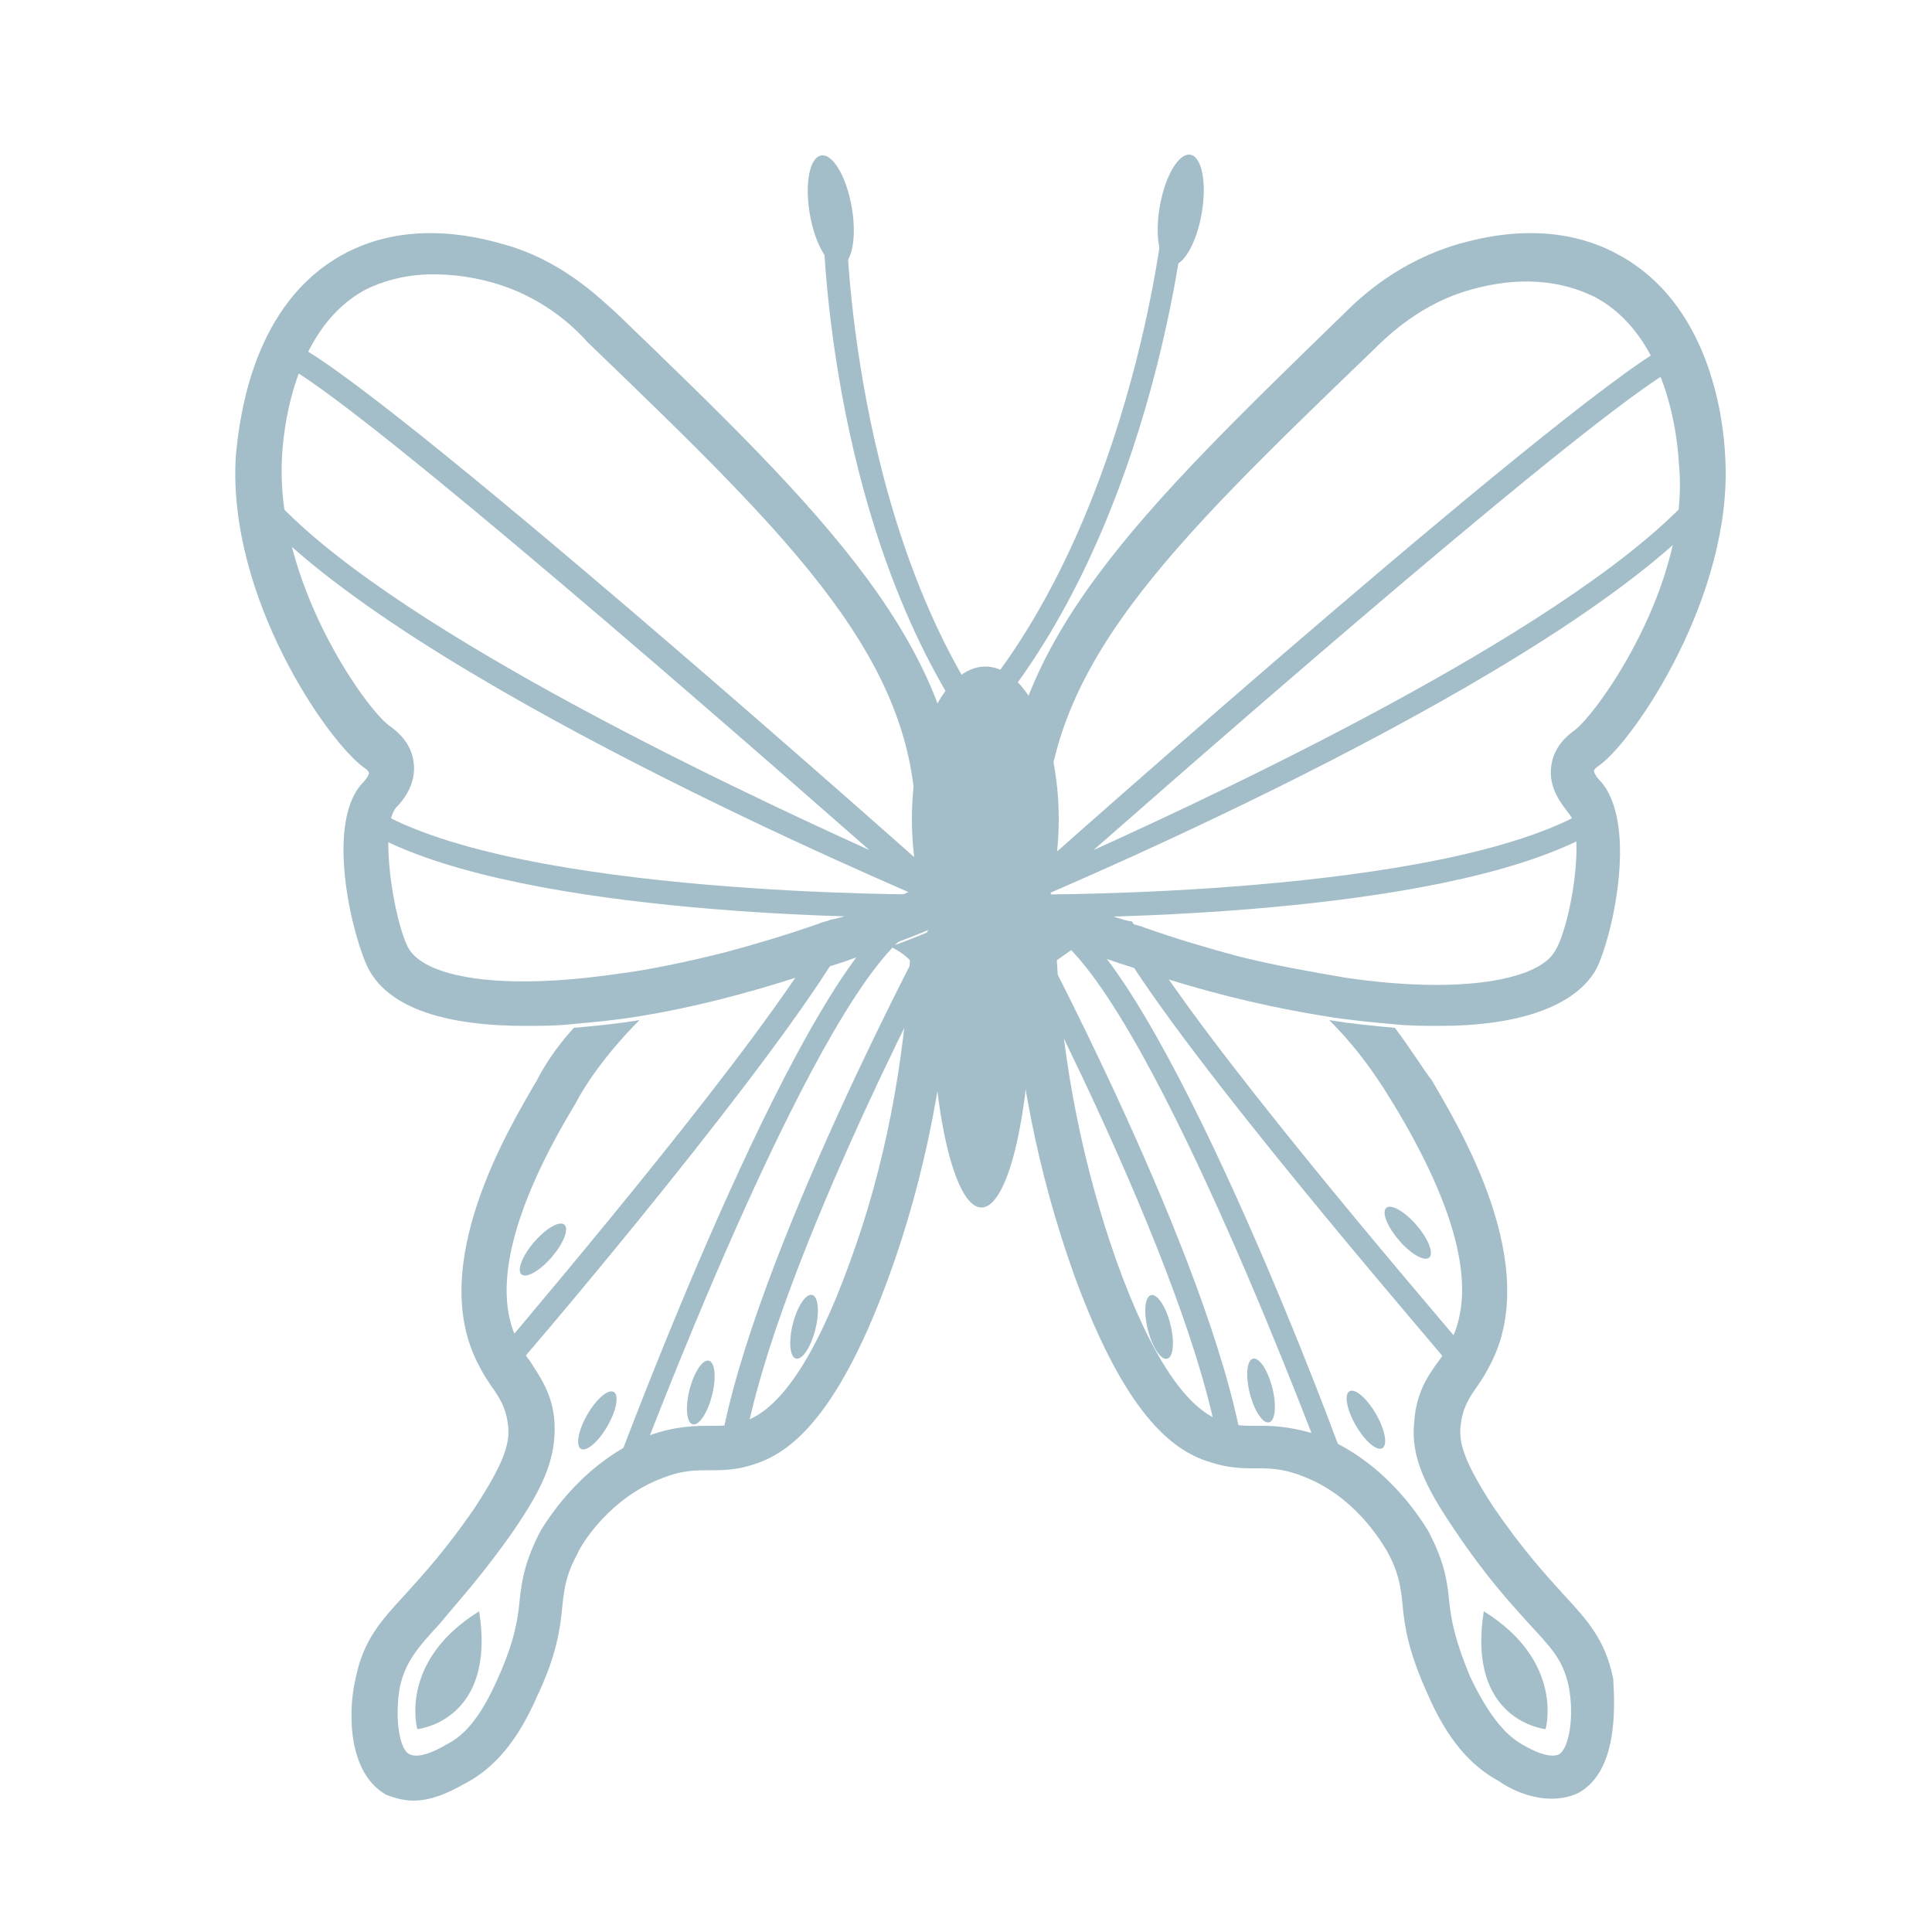 <?xml version="1.0" encoding="utf-8"?>
<!-- Generator: Adobe Illustrator 21.1.0, SVG Export Plug-In . SVG Version: 6.00 Build 0)  -->
<svg version="1.1" id="圖層_1" xmlns="http://www.w3.org/2000/svg" xmlns:xlink="http://www.w3.org/1999/xlink" x="0px" y="0px"
	 viewBox="0 0 100 100" style="enable-background:new 0 0 100 100;" xml:space="preserve">
<style type="text/css">
	.st0{fill:#A3BEC8;}
	.st1{fill:none;stroke:#A3BEC8;stroke-width:2.337;stroke-miterlimit:10;}
	.st2{fill:none;stroke:#A3BEC8;stroke-width:1.17;stroke-linecap:round;stroke-linejoin:round;stroke-miterlimit:10;}
</style>
<g>
	<path class="st0" d="M49.3,48.8l0,0.5C49,55.2,47.9,60.9,46,66.1c-2.8,7.7-5.4,9.2-7,9.7c-0.9,0.3-1.6,0.3-2.3,0.3
		c-0.7,0-1.4,0-2.4,0.4c-2.7,1-4.2,3.4-4.4,3.9c-0.6,1.1-0.7,1.8-0.8,2.8c-0.1,1.1-0.3,2.5-1.3,4.6c-1,2.3-2.2,3.7-3.7,4.5
		c-0.4,0.2-1.5,0.9-2.7,0.9c-0.4,0-0.9-0.1-1.4-0.3c-2-1.1-2-4.3-1.6-6c0.4-2,1.3-3,2.6-4.4c0.9-1,2.1-2.3,3.6-4.5
		c1.5-2.3,1.8-3.3,1.7-4.2c-0.1-0.9-0.4-1.4-0.9-2.1c-0.2-0.3-0.4-0.6-0.6-1c-2.8-5.2,1.6-12.4,3-14.8c0.3-0.6,0.9-1.6,1.9-2.7
		c1.1-0.1,2.2-0.2,3.4-0.4c-1.8,1.8-2.9,3.5-3.3,4.3c-3.4,5.6-4.4,9.9-2.9,12.5c0.2,0.3,0.3,0.6,0.5,0.8c0.5,0.8,1.2,1.7,1.3,3.2
		c0.1,1.9-0.6,3.4-2.1,5.6c-1.6,2.3-2.9,3.7-3.8,4.8c-1.2,1.3-1.8,2-2.1,3.3c-0.3,1.7,0,3.3,0.5,3.5c0.2,0.1,0.7,0.2,1.9-0.5
		c0.8-0.4,1.7-1.2,2.7-3.5c0.8-1.8,1-2.9,1.1-4c0.1-1,0.3-2.1,1.1-3.6c0.5-0.8,2.3-3.6,5.6-4.9c1.4-0.5,2.4-0.5,3.2-0.5
		c0.6,0,1,0,1.6-0.2c1.9-0.5,3.8-3.3,5.6-8.3c1.8-4.9,2.8-10.2,3.1-15.6c-0.3-0.3-0.6-0.5-1-0.7c0.8-0.3,1.6-0.6,2.5-1
		c0.2,0.1,0.3,0.3,0.5,0.4L49.3,48.8z"/>
</g>
<g>
	<g>
		<ellipse class="st0" cx="50.8" cy="50.9" rx="2.6" ry="11.6"/>
	</g>
</g>
<g>
	<g>
		<path class="st0" d="M50.3,37.9c-0.1,0-0.3,0-0.4-0.1c-0.2-0.2-0.3-0.6,0-0.8c8.6-9.6,10.3-25.5,10.3-25.6c0-0.3,0.3-0.6,0.6-0.5
			c0.3,0,0.6,0.3,0.5,0.6c-0.1,0.7-1.8,16.4-10.6,26.3C50.6,37.8,50.4,37.9,50.3,37.9z"/>
	</g>
</g>
<g>
	<g>
		<path class="st0" d="M51.3,38.8c-0.2,0-0.4-0.1-0.5-0.2c-7.9-10.7-8.2-26.5-8.2-27.2c0-0.3,0.3-0.6,0.6-0.6c0,0,0,0,0,0
			c0.3,0,0.6,0.3,0.6,0.6c0,0.2,0.2,16.1,7.9,26.5c0.2,0.3,0.1,0.6-0.1,0.8C51.5,38.7,51.4,38.8,51.3,38.8z"/>
	</g>
</g>
<g>
	<g>
		<path class="st0" d="M21.6,89.5c0,0-1-3.5,3.2-6.1C25.7,89.1,21.6,89.5,21.6,89.5z"/>
	</g>
</g>
<g>
	<g>
		<path class="st0" d="M80,89.5c0,0,1-3.5-3.2-6.1C75.9,89.1,80,89.5,80,89.5z"/>
	</g>
</g>
<g>
	<g>
		<path class="st0" d="M37.9,75.5C37.8,75.5,37.8,75.5,37.9,75.5c-0.4-0.1-0.6-0.4-0.6-0.7c1.7-9.8,10.9-27,11.3-27.7
			c0.2-0.3,0.5-0.4,0.8-0.2s0.4,0.5,0.2,0.8c-0.1,0.2-9.5,17.7-11.1,27.3C38.4,75.3,38.1,75.5,37.9,75.5z"/>
	</g>
</g>
<g>
	<g>
		<path class="st0" d="M32.4,76.7c-0.1,0-0.1,0-0.2,0c-0.3-0.1-0.5-0.4-0.3-0.8c0.4-1,9-24.2,14.3-28.4c0.3-0.2,0.6-0.2,0.8,0.1
			c0.2,0.3,0.2,0.6-0.1,0.8c-5.1,4-13.9,27.6-14,27.8C32.9,76.5,32.7,76.7,32.4,76.7z"/>
	</g>
</g>
<g>
	<g>
		<path class="st0" d="M44.6,47.1C44.6,47.1,44.6,47.1,44.6,47.1c-0.3,0.8-0.9,1.8-1.7,3c-4.5,7-16,20.5-16.6,21.1
			c-0.1,0.1-0.3,0.2-0.4,0.2c-0.1,0-0.3,0-0.4-0.1c-0.3-0.2-0.3-0.6-0.1-0.8c0.1-0.2,10.8-12.6,15.7-19.8c0.8-1.2,1.5-2.2,1.9-3
			C43.5,47.5,44.1,47.3,44.6,47.1z"/>
	</g>
</g>
<g>
	<g>
		<ellipse transform="matrix(0.5 -0.866 0.866 0.5 -48.182 63.529)" class="st0" cx="30.9" cy="73.5" rx="1.7" ry="0.6"/>
	</g>
</g>
<g>
	<g>
		<ellipse transform="matrix(0.653 -0.757 0.757 0.653 -39.224 43.699)" class="st0" cx="28.1" cy="64.7" rx="1.7" ry="0.6"/>
	</g>
</g>
<g>
	<g>
		<ellipse transform="matrix(0.246 -0.969 0.969 0.246 -42.425 89.539)" class="st0" cx="36.3" cy="72" rx="1.7" ry="0.6"/>
	</g>
</g>
<g>
	<g>
		<ellipse transform="matrix(0.246 -0.969 0.969 0.246 -35.185 92.082)" class="st0" cx="41.6" cy="68.7" rx="1.7" ry="0.6"/>
	</g>
</g>
<g>
	<path class="st0" d="M81.7,92.8c-0.4,0.2-0.9,0.3-1.4,0.3c-1.2,0-2.3-0.6-2.7-0.9c-1.5-0.8-2.7-2.2-3.7-4.5c-1-2.2-1.2-3.5-1.3-4.6
		c-0.1-1-0.2-1.7-0.8-2.8c-0.3-0.5-1.7-2.9-4.4-3.9c-1-0.4-1.7-0.4-2.4-0.4c-0.6,0-1.4,0-2.3-0.3c-1.7-0.5-4.3-2-7.1-9.7
		c-1.9-5.3-3-10.9-3.3-16.8l0-0.5l0.4-0.3c0.2-0.2,0.3-0.3,0.5-0.4c0.8,0.3,1.7,0.7,2.5,1c-0.3,0.2-0.7,0.5-1,0.7
		c0.3,5.5,1.4,10.8,3.1,15.6c1.8,5,3.7,7.8,5.6,8.3c0.6,0.2,1,0.2,1.6,0.2c0.1,0,0.2,0,0.4,0c0.7,0,1.7,0.1,2.9,0.5
		c3.3,1.3,5.1,4.1,5.6,4.9c0.8,1.5,1,2.5,1.1,3.6c0.1,1,0.3,2.1,1.1,4c1.1,2.3,2,3.1,2.7,3.5c1.2,0.7,1.7,0.6,1.9,0.5
		c0.5-0.3,0.8-1.9,0.5-3.5c-0.3-1.4-0.9-2-2.1-3.3c-0.9-1-2.2-2.4-3.8-4.8c-1.5-2.2-2.3-3.8-2.1-5.6c0.1-1.5,0.7-2.4,1.3-3.2
		c0.2-0.3,0.4-0.5,0.5-0.8c1.5-2.7,0.5-6.9-2.9-12.5c-0.5-0.8-1.5-2.5-3.3-4.3c1.2,0.2,2.3,0.3,3.4,0.4c0.9,1.2,1.5,2.2,1.9,2.7
		c1.4,2.4,5.8,9.6,3,14.8c-0.2,0.4-0.4,0.7-0.6,1c-0.5,0.7-0.8,1.2-0.9,2.1c-0.1,0.9,0.2,1.9,1.7,4.2c1.5,2.2,2.7,3.5,3.6,4.5
		c1.3,1.4,2.2,2.4,2.6,4.4C83.6,88.5,83.7,91.7,81.7,92.8z"/>
</g>
<g>
	<g>
		<path class="st0" d="M63.7,75.5c-0.3,0-0.5-0.2-0.6-0.5C61.5,65.4,52.1,47.9,52,47.7c-0.2-0.3,0-0.6,0.2-0.8
			c0.3-0.2,0.6,0,0.8,0.2c0.4,0.7,9.6,17.9,11.3,27.7C64.4,75.2,64.2,75.5,63.7,75.5C63.8,75.5,63.8,75.5,63.7,75.5z"/>
	</g>
</g>
<g>
	<g>
		<path class="st0" d="M69.2,76.7c-0.2,0-0.5-0.1-0.5-0.4c-0.1-0.2-8.8-23.8-14-27.8c-0.3-0.2-0.3-0.6-0.1-0.8
			c0.2-0.3,0.6-0.3,0.8-0.1c5.4,4.2,14,27.4,14.3,28.4c0.1,0.3,0,0.6-0.3,0.8C69.3,76.7,69.2,76.7,69.2,76.7z"/>
	</g>
</g>
<g>
	<g>
		<path class="st0" d="M76.4,71.3c-0.1,0.1-0.3,0.1-0.4,0.1c-0.2,0-0.3-0.1-0.5-0.2C75,70.5,63.3,57.1,58.7,50.1
			c-0.8-1.2-1.4-2.2-1.7-2.9c0,0,0,0,0,0c0.5,0.2,1,0.4,1.6,0.5c0.4,0.8,1.1,1.8,1.9,3c5,7.2,15.8,19.6,15.9,19.8
			C76.6,70.7,76.6,71.1,76.4,71.3z"/>
	</g>
</g>
<g>
	<g>
		<ellipse transform="matrix(0.866 -0.5 0.5 0.866 -27.277 45.184)" class="st0" cx="70.7" cy="73.5" rx="0.6" ry="1.7"/>
	</g>
</g>
<g>
	<g>
		<ellipse transform="matrix(0.757 -0.653 0.653 0.757 -23.981 63.114)" class="st0" cx="72.9" cy="63.8" rx="0.6" ry="1.7"/>
	</g>
</g>
<g>
	<g>
		<ellipse transform="matrix(0.969 -0.246 0.246 0.969 -15.716 18.268)" class="st0" cx="65.3" cy="72" rx="0.6" ry="1.7"/>
	</g>
</g>
<g>
	<g>
		<ellipse transform="matrix(0.969 -0.246 0.246 0.969 -15.045 16.872)" class="st0" cx="60" cy="68.7" rx="0.6" ry="1.7"/>
	</g>
</g>
<g>
	<g>
		<ellipse class="st0" cx="51" cy="42.4" rx="3.8" ry="7.9"/>
	</g>
</g>
<g>
	<g>
		<ellipse transform="matrix(0.172 -0.985 0.985 0.172 39.869 69.174)" class="st0" cx="61.1" cy="10.9" rx="2.9" ry="1.1"/>
	</g>
</g>
<g>
	<g>
		<ellipse transform="matrix(0.985 -0.172 0.172 0.985 -1.229 7.563)" class="st0" cx="43" cy="10.9" rx="1.1" ry="2.9"/>
	</g>
</g>
<g>
	<path class="st0" d="M31.9,16.2c-0.9-0.8-2.9-2.8-6-3.6c-3.9-1.1-6.6-0.3-8.2,0.6c-4.5,2.5-5.3,8.1-5.5,10.5
		c-0.4,7.2,4.7,14.6,6.6,16c0.3,0.2,0.3,0.3,0.3,0.3c0,0,0,0.2-0.4,0.6c-1.9,2.2-0.4,8.1,0.4,9.6c1.1,2,4,2.9,8.1,2.9
		c0.8,0,1.6,0,2.5-0.1c1.1-0.1,2.2-0.2,3.4-0.4c2.5-0.4,5.3-1.1,8.1-2c0.6-0.2,1.2-0.4,1.8-0.6c1-0.3,2-0.7,3.1-1.1
		c0.8-0.3,1.6-0.6,2.5-1c0,0,0.1,0,0.1,0l0.6-0.2l0.1-0.6c0.3-1.3,0.4-2.5,0.4-3.8C49.8,33.5,42.7,26.6,31.9,16.2z M47.2,46.1
		c-0.3,0.1-0.6,0.3-1,0.4c-0.5,0.2-1.1,0.4-1.6,0.6c-0.5,0.2-1,0.4-1.6,0.5c-0.2,0.1-0.4,0.1-0.6,0.2c-1.7,0.6-3.4,1.1-4.9,1.5
		c-2,0.5-3.9,0.9-5.5,1.1c-6.1,0.9-10.1,0.2-10.9-1.4c-0.7-1.4-1.5-6.1-0.6-7.2c0.3-0.3,1.1-1.2,0.9-2.4c-0.1-0.7-0.5-1.3-1.2-1.8
		c-1.2-0.8-6-7.5-5.6-14c0.1-1.9,0.8-6.7,4.3-8.6c0.8-0.4,2-0.8,3.5-0.8c0.9,0,1.9,0.1,3,0.4c2.6,0.7,4.3,2.3,5,3.1
		c10.7,10.3,17.2,16.6,17,25.4C47.4,44.2,47.3,45.2,47.2,46.1z"/>
</g>
<g>
	<g>
		<path class="st0" d="M48.2,46.6c-0.1,0-0.2,0-0.2,0c-1.1-0.5-27.3-11.5-35-20.4c-0.2-0.2-0.2-0.6,0.1-0.8c0.2-0.2,0.6-0.2,0.8,0.1
			C19.7,32.2,37.5,40.6,45,44c-10.7-9.4-27.7-24.1-30.5-25.2c-0.3-0.1-0.5-0.5-0.3-0.8s0.4-0.5,0.8-0.3c4,1.5,32.5,26.8,33.7,27.9
			c0.2,0.2,0.3,0.5,0.1,0.7C48.5,46.5,48.4,46.6,48.2,46.6z"/>
	</g>
</g>
<g>
	<g>
		<path class="st0" d="M47.7,47.5c-3.3,0-21.7-0.2-28.9-4.6c-0.3-0.2-0.4-0.5-0.2-0.8s0.5-0.4,0.8-0.2c7.5,4.5,28.6,4.4,28.8,4.4
			c0,0,0,0,0,0c0.3,0,0.6,0.3,0.6,0.6s-0.3,0.6-0.6,0.6C48.1,47.5,47.9,47.5,47.7,47.5z"/>
	</g>
</g>
<g>
	<path class="st0" d="M82.5,39.9c0,0,0-0.1,0.3-0.3c1.8-1.3,6.9-8.8,6.5-15.9c-0.1-2.3-0.9-8-5.5-10.5c-1.6-0.9-4.3-1.7-8.2-0.6
		c-3.2,0.9-5.2,2.8-6,3.6C59,26.5,51.9,33.3,51.9,43v0.3c0,1.3,0.2,2.6,0.4,3.8l0.1,0.6L53,48c0,0,0.1,0,0.1,0
		c0.8,0.3,1.7,0.7,2.5,1c1,0.4,2.1,0.8,3.1,1.1c0.6,0.2,1.2,0.4,1.8,0.6c2.9,0.9,5.6,1.5,8.1,1.9c1.2,0.2,2.3,0.3,3.4,0.4
		c0.9,0.1,1.7,0.1,2.5,0.1c4.1,0,7-1,8.1-2.9c0.8-1.5,2.2-7.4,0.3-9.7C82.5,40.1,82.5,39.9,82.5,39.9z M81.5,37.8
		c-0.7,0.5-1.1,1.1-1.2,1.8c-0.2,1.2,0.6,2.1,0.9,2.5c0.9,1,0.1,5.8-0.7,7.1c-0.8,1.5-4.8,2.3-10.9,1.4c-1.7-0.3-3.5-0.6-5.5-1.1
		c-1.5-0.4-3.2-0.9-4.9-1.5c-0.2-0.1-0.4-0.1-0.6-0.2c-0.5-0.2-1-0.4-1.6-0.5c-0.5-0.2-1.1-0.4-1.6-0.6c-0.3-0.1-0.6-0.3-1-0.4
		c-0.2-0.9-0.3-1.9-0.3-2.8c-0.1-8.9,6.3-15.1,17-25.4c0.8-0.8,2.5-2.4,5-3.1c3.2-0.9,5.3-0.2,6.5,0.4c3.5,1.9,4.2,6.7,4.3,8.6
		C87.5,30.2,82.7,36.9,81.5,37.8z"/>
</g>
<g>
	<g>
		<path class="st0" d="M53.4,46.6c-0.2,0-0.4-0.1-0.5-0.3c-0.2-0.2-0.1-0.6,0.1-0.7c1.2-1.1,29.6-26.3,33.7-27.9
			c0.3-0.1,0.6,0,0.8,0.3c0.1,0.3,0,0.6-0.3,0.8C84.3,19.9,67.3,34.6,56.6,44c7.5-3.4,25.3-11.8,31.2-18.6c0.2-0.2,0.6-0.3,0.8-0.1
			c0.2,0.2,0.3,0.6,0.1,0.8c-7.7,8.9-33.9,19.9-35,20.4C53.6,46.6,53.5,46.6,53.4,46.6z"/>
	</g>
</g>
<g>
	<g>
		<path class="st0" d="M53.9,47.5c-0.3,0-0.4,0-0.5,0c-0.3,0-0.6-0.3-0.6-0.6c0-0.3,0.2-0.6,0.6-0.6c0.2,0,21.3,0.1,28.8-4.4
			c0.3-0.2,0.6-0.1,0.8,0.2s0.1,0.6-0.2,0.8C75.6,47.3,57.3,47.5,53.9,47.5z"/>
	</g>
</g>
</svg>
